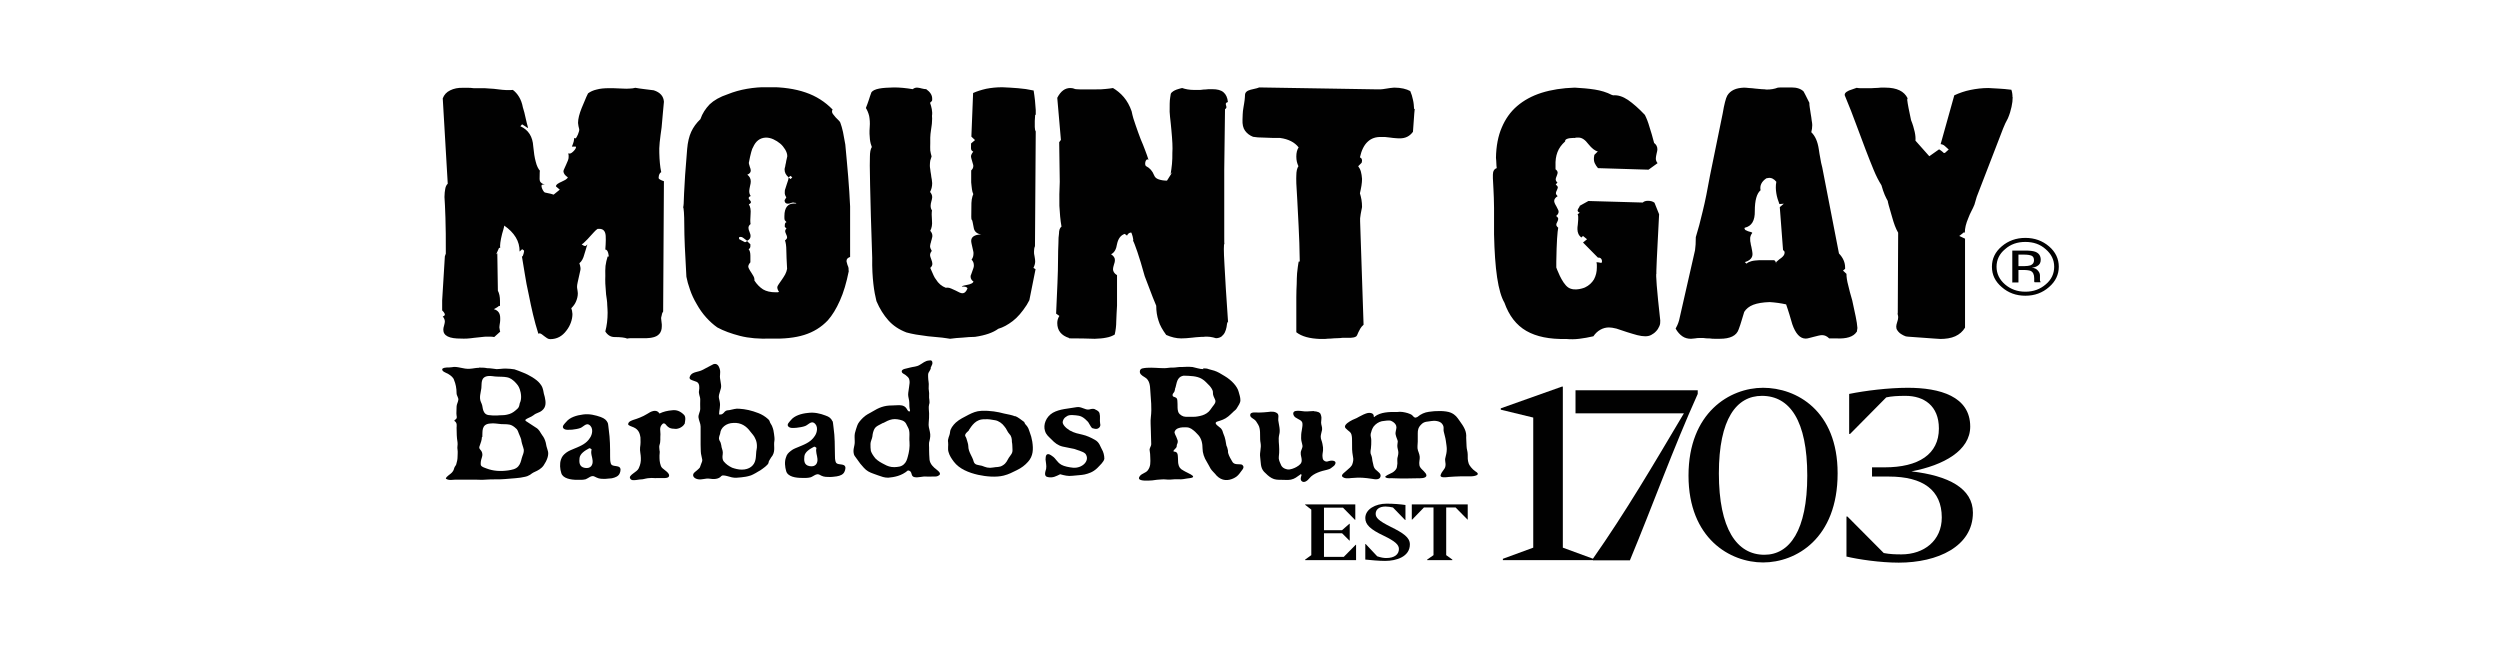 <svg viewBox="0 0 130.1 33.81" xmlns:xlink="http://www.w3.org/1999/xlink" xmlns="http://www.w3.org/2000/svg" data-name="Livello 1" id="Livello_1">
  <defs>
    <style>
      .cls-1 {
        fill: none;
      }

      .cls-2 {
        fill: #010101;
      }

      .cls-3 {
        clip-path: url(#clippath-1);
      }

      .cls-4 {
        clip-path: url(#clippath-2);
      }

      .cls-5 {
        clip-path: url(#clippath);
      }
    </style>
    <clipPath id="clippath">
      <rect height="24.73" width="84.13" y="4.54" x="23.01" class="cls-1"></rect>
    </clipPath>
    <clipPath id="clippath-1">
      <rect height="24.73" width="84.13" y="4.54" x="23.01" class="cls-1"></rect>
    </clipPath>
    <clipPath id="clippath-2">
      <rect height="24.73" width="84.13" y="4.54" x="23.01" class="cls-1"></rect>
    </clipPath>
  </defs>
  <g class="cls-5">
    <path d="M86.4,16.68c0,.1,0,.2-.05.3-.04.09-.09.18-.17.26-.07.08-.16.14-.25.19-.09.05-.2.07-.31.07-.12,0-.26-.02-.42-.06-.16-.04-.34-.1-.54-.16-.2-.07-.38-.13-.54-.18-.16-.04-.29-.06-.39-.06-.16,0-.31.04-.45.12-.14.08-.26.19-.36.34-.25.06-.5.1-.73.13-.24.03-.47.03-.69.01-.86.02-1.55-.12-2.07-.42-.52-.3-.9-.79-1.14-1.47-.16-.27-.29-.71-.38-1.31-.09-.6-.14-1.35-.16-2.24,0-.52,0-.98,0-1.37,0-.39-.02-.72-.03-.97-.01-.26-.02-.45-.03-.58,0-.13,0-.19,0-.19,0-.18.07-.3.2-.34-.01-.08-.02-.17-.02-.25,0-.08-.01-.18-.02-.29.01-.6.11-1.13.3-1.57.19-.45.45-.82.8-1.12.35-.3.77-.53,1.27-.69.51-.16,1.08-.25,1.73-.27.37.02.72.05,1.04.1.32.05.62.14.89.28l.07.02c.25-.02.5.06.77.24.26.18.56.44.88.78.09.18.17.38.24.63.08.24.16.52.24.83.11.08.17.19.17.33,0,.04-.01.11-.04.22-.02.1-.04.18-.04.24,0,.05,0,.1.02.14.01.04.04.08.07.12l-.47.34-2.63-.08c-.07-.08-.13-.17-.17-.26-.04-.09-.05-.19-.04-.3l.02-.13.18-.18c-.15-.03-.31-.16-.49-.38-.17-.23-.34-.34-.51-.34-.03,0-.06,0-.1,0-.03,0-.07.01-.1.02,0,0-.53-.03-.5.18-.19.17-.32.35-.4.56-.08.21-.11.44-.1.7v.19c.07.05.11.11.11.18,0,.03-.02.09-.05.17-.04.08-.05.14-.05.18,0,.05.03.11.09.16l-.09.1c.07.06.11.11.11.15,0,.03-.02.08-.05.15-.04.07-.05.12-.05.16,0,.04.03.09.09.15-.12.07-.18.16-.18.25,0,.03.01.07.03.12.02.05.05.1.08.15.03.05.05.1.08.16.03.05.04.09.04.13,0,.07-.04.15-.13.22.07.05.11.1.11.15,0,.04-.02.1-.05.16-.04.06-.05.11-.05.15,0,.04.03.09.1.15-.02.09-.04.28-.06.57-.02.29-.03.69-.04,1.19v.31s.28.81.62,1.04c.34.23.87,0,.87,0,.21-.1.36-.24.47-.42.1-.19.15-.39.15-.62v-.13s0-.09-.02-.14h.06s.1.01.18.03c.08.02.08-.31-.16-.27l-.78-.79.21-.17-.21-.17-.09.08c-.07-.06-.12-.12-.15-.19-.03-.07-.05-.15-.05-.24,0-.06,0-.14.02-.25.01-.11.02-.19.02-.25,0-.05,0-.1,0-.15,0-.05-.01-.09-.03-.13l.11-.08c-.07-.03-.11-.07-.11-.12,0-.03.02-.07.05-.12.04-.05.06-.09.06-.12l.45-.25,2.83.08c.06-.06.15-.09.27-.09.14,0,.25.03.34.1l.24.6c-.06,1.07-.09,1.85-.12,2.35-.02.49-.03.73-.02.72-.04.03.02.85.2,2.46h0ZM104.7,14.7h.34v-.65h.26c.18,0,.31.02.38.05.12.06.18.19.18.38v.18s.01,0,.01.01c0,.01,0,.01.01.02h.31v-.02s-.03-.04-.03-.09c0-.04,0-.08,0-.12v-.12c0-.09-.03-.17-.1-.25-.07-.09-.18-.15-.33-.16.12-.01.21-.04.28-.08.13-.07.19-.18.19-.33,0-.21-.1-.35-.29-.42-.11-.04-.28-.06-.52-.06h-.67v1.65ZM105.66,13.81c-.07.02-.18.04-.32.04h-.3v-.6h.28c.19,0,.32.02.41.06.08.04.12.12.12.24s-.06.21-.19.26M106.63,12.82c-.34-.29-.75-.44-1.23-.44s-.89.15-1.23.44c-.34.29-.51.64-.51,1.06s.17.77.51,1.06c.34.3.75.45,1.23.45s.89-.15,1.23-.45c.34-.29.51-.65.51-1.06s-.17-.77-.51-1.06M106.46,12.97c.29.25.44.55.44.91s-.14.67-.44.92c-.29.25-.64.38-1.06.38s-.77-.13-1.06-.38c-.29-.25-.44-.56-.44-.92s.15-.67.44-.91c.29-.26.64-.38,1.06-.38s.77.12,1.06.38M104.74,5.05c0,.16-.02.33-.06.51-.04.19-.1.39-.19.6-.1.18-.18.35-.25.53-.07.18-.14.35-.2.52l-1.17,3.03s-.03.1-.05.17c-.02.07-.04.15-.07.24-.05.12-.1.23-.16.34-.06.11-.11.23-.16.36-.12.28-.18.53-.18.75h-.07s-.05.06-.22.18l.3.14v4.63c-.12.2-.29.35-.51.45-.22.1-.49.14-.8.14.1,0,0,0-.27-.02-.28-.02-.74-.05-1.39-.1-.07,0-.15-.02-.22-.06-.07-.03-.14-.08-.2-.12-.06-.05-.1-.1-.14-.16-.04-.06-.05-.12-.05-.19,0-.06.02-.13.05-.23.03-.09.05-.17.05-.23s0-.11-.02-.15c-.01-.04-.01-.08,0-.11l.02-4.16c-.06-.11-.12-.22-.17-.36-.05-.13-.1-.29-.15-.47-.16-.53-.23-.81-.22-.82-.05-.08-.1-.19-.16-.32-.06-.13-.11-.3-.17-.5-.14-.22-.28-.49-.41-.81-.13-.31-.27-.67-.42-1.06-.15-.39-.31-.82-.48-1.28-.17-.46-.36-.96-.58-1.48-.06-.11,0-.21.2-.3l.4-.14c.06.01.12.02.18.02.07,0,.13,0,.2,0s.15,0,.25,0c.1,0,.21,0,.31-.01.11,0,.21-.01.31-.02.1,0,.18,0,.24,0,.31,0,.55.05.74.14.19.09.33.23.42.41l-.02.08c.01.11.04.26.07.43.03.17.08.38.13.63.09.22.15.43.19.61.04.18.05.33.04.46l.72.81.51-.36c.09.06.15.1.19.14.04.03.05.05.04.05h.07l.2-.18c-.07-.06-.13-.12-.2-.18-.06-.06-.14-.09-.22-.1l.71-2.54c.26-.12.54-.22.84-.28.29-.06.61-.1.93-.1.16.01.34.02.54.03.2.01.42.03.66.06.04.11.06.24.06.39h-.02ZM92.84,13.06s-.03-.04-.05-.04l-.17-2.24.21-.18-.23.02c-.07-.18-.13-.37-.16-.56-.03-.19-.04-.39,0-.6-.12-.15-.26-.22-.41-.2l-.11.02c-.25.17-.35.38-.3.62-.2.17-.3.53-.3,1.08.01.5-.16.79-.52.87l-.02.03s.02.07.05.09c.04.02.08.04.13.06.05.02.1.03.14.04.05.01.08.03.09.05-.04.05-.07.1-.09.16-.02.06-.03.12-.02.2,0,.04,0,.1.02.16.01.07.02.14.04.2.01.07.03.14.04.21.01.07.02.12.02.17,0,.2-.13.34-.4.42l.09.08c.06-.06.15-.1.26-.13.11-.03.25-.04.41-.05h.76c.06.02.09.08.11.18v-.08s.04-.04.08-.07c.04-.04.1-.09.19-.15.11-.09.17-.17.17-.27,0-.03,0-.05-.02-.08M96.62,17.27c-.17.26-.53.37-1.07.34h-.36c-.11-.11-.23-.17-.37-.17-.05,0-.12.01-.2.03-.08.02-.16.04-.24.06-.08.02-.16.04-.23.06-.07.02-.13.03-.18.03-.3,0-.53-.26-.7-.75-.05-.17-.1-.34-.15-.51-.05-.17-.11-.34-.17-.52-.27-.06-.55-.1-.85-.12-.36.01-.65.06-.86.14-.21.08-.37.21-.47.37-.05.16-.09.31-.14.46-.04.14-.09.29-.15.45-.11.33-.44.49-.98.49-.06,0-.14,0-.24,0-.09,0-.2,0-.3-.02-.11,0-.21,0-.31-.02-.1,0-.18,0-.24,0-.04,0-.1,0-.2.02-.1.01-.16.02-.21.02-.17,0-.32-.04-.45-.13-.13-.09-.25-.22-.35-.4.03-.06.06-.12.09-.18.03-.06.06-.15.09-.25l.83-3.65c.01-.09.02-.19.03-.3,0-.12.01-.24.01-.38.12-.39.24-.83.36-1.35.13-.52.25-1.14.38-1.86l.66-3.23c.04-.24.08-.44.12-.59.04-.16.08-.27.12-.34.08-.13.19-.23.34-.3.15-.07.32-.1.53-.11.07,0,.15.01.26.02.11,0,.22.02.33.03.11.01.22.02.33.03.1,0,.19.01.25.02.22,0,.41-.03.59-.1-.02,0,.03,0,.15-.01.12,0,.31,0,.56,0,.28,0,.49.07.63.21.02.03.05.09.1.19.05.1.11.23.2.4,0,.06,0,.14.02.24.02.1.03.21.05.33.02.12.04.23.05.34.02.11.03.19.03.25,0,.13-.02.25-.05.37.2.19.33.48.39.88.02.16.05.32.08.48.02.16.06.31.1.47l.87,4.48c.21.22.32.46.32.73v.07l-.11.09.18.17c0,.17.03.37.09.59.05.22.12.49.21.79.07.32.13.6.18.84.05.24.08.44.09.6l-.03.2ZM41.37,10.56s-.05-.02-.08-.02c-.04,0-.08,0-.14.03-.05.02-.1.03-.15.03-.11,0-.17-.06-.17-.18,0,0,.03-.05.09-.15-.06-.09-.09-.18-.08-.27,0-.05,0-.11.03-.18.02-.07.04-.14.07-.22.02-.07.05-.14.07-.21.02-.07.03-.12.03-.16l.1.09.09-.09-.09-.08-.1.08c-.14-.12-.21-.25-.21-.41,0-.04.01-.09.03-.15.01-.06.02-.13.04-.2.01-.07.02-.13.04-.2.01-.06.02-.11.03-.14,0-.12-.04-.23-.11-.35-.07-.11-.15-.22-.26-.31-.11-.09-.22-.16-.35-.22-.13-.06-.26-.09-.39-.09-.31.01-.53.18-.67.5-.05.06-.13.33-.22.81v.02s.02.11.05.19c.03.08.05.14.05.19,0,.1-.06.17-.18.22.12.09.18.21.18.35,0,.06-.01.14-.04.25-.02.11-.04.19-.04.25,0,.11.03.2.08.26-.08.03-.11.07-.11.11,0,.03.02.06.06.1.04.04.06.08.06.11,0,.04-.04.08-.11.11.08.13.11.3.09.51-.02.25-.02.42,0,.52-.08.06-.11.13-.11.2,0,.06.02.13.06.22.04.09.05.16.05.2,0,.11-.06.19-.18.25-.09-.07-.15-.11-.2-.15-.05-.04-.09-.05-.12-.05h-.05s-.03,0-.05.02v.09c.1.06.21.11.3.16.06,0,.09-.02.11-.06l.18.17v.1c0,.07-.03.12-.09.16.06.07.09.18.09.34v.34c-.08.09-.11.17-.11.22,0,.04.02.09.05.14.03.06.07.12.11.18s.08.13.11.18c.03.06.05.11.05.16v.07c.13.2.28.35.45.46.17.1.39.15.65.15h.09s.06,0,.09-.02c-.06-.09-.09-.17-.09-.23,0-.05.03-.11.08-.18.05-.07.1-.14.16-.23.06-.08.11-.17.17-.27.05-.09.08-.19.1-.29-.02-.41-.04-.74-.04-.97,0-.23-.03-.4-.07-.51.07-.05.11-.1.11-.16,0-.04-.02-.1-.05-.16-.03-.07-.05-.12-.05-.15,0-.06.02-.11.07-.14l-.09-.1v-.06c0-.11.03-.17.09-.18l-.09-.1s-.02-.06-.02-.1v-.12c0-.22.05-.39.13-.49.08-.1.2-.16.36-.16h.06s.05,0,.08.02c-.03-.03-.06-.06-.08-.07M44.05,13.58s.02.11.05.2c.04.09.06.15.06.19,0,.02,0,.04,0,.06,0,.02,0,.05.01.08-.12.6-.27,1.11-.46,1.53-.19.43-.4.77-.63,1.03-.34.36-.75.61-1.23.76-.48.15-1.06.21-1.75.19-.6.02-1.12-.02-1.59-.14-.46-.12-.85-.26-1.18-.44-.2-.14-.39-.31-.58-.52s-.35-.44-.49-.69c-.15-.25-.27-.51-.35-.75-.09-.25-.15-.47-.19-.68-.07-1.19-.11-2.09-.11-2.68,0-.59-.03-.91-.06-.94.02,0,.04-.24.05-.73.02-.49.07-1.26.16-2.3.03-.35.1-.65.21-.89.11-.24.27-.46.48-.66.1-.3.27-.55.48-.77.22-.21.53-.39.95-.53.62-.25,1.32-.37,2.12-.37.72,0,1.37.09,1.92.28.56.19,1.02.49,1.41.89-.01.03-.02.05-.03.06,0,.02,0,.04,0,.06,0,.04.02.08.06.13.04.05.08.1.13.16.05.05.1.1.15.15.05.05.08.09.09.12.05.14.1.3.14.49.04.19.08.41.12.65.06.58.1,1.14.15,1.67.04.53.08,1.05.1,1.55v2.63c-.13.05-.18.11-.18.18M63.88,16.73c-.02.1-.04.19-.05.29-.02.1-.05.2-.09.28-.04.08-.1.15-.17.21-.07.05-.17.09-.29.09-.11-.03-.21-.06-.31-.07-.1-.01-.22-.02-.34,0-.07,0-.15,0-.25.01-.1,0-.21.02-.32.03-.11.01-.22.02-.33.03-.11,0-.2.01-.26.01-.25,0-.51-.06-.78-.18-.19-.26-.33-.5-.4-.74-.08-.24-.12-.5-.12-.78-.02-.04-.08-.19-.18-.44-.1-.25-.24-.62-.42-1.1-.15-.53-.27-.95-.38-1.26-.11-.31-.18-.51-.23-.59.06.01-.07-.42-.09-.42-.09,0-.17.05-.22.16l-.12-.09c-.21.07-.34.25-.4.53-.04.27-.14.45-.31.53.13.09.2.18.2.3,0,.06-.01.14-.05.24-.03.1-.05.18-.05.24s.02.11.05.16c.03.05.08.1.16.15v.26c0,.26,0,.7,0,1.32-.02.3-.03.58-.04.82,0,.24-.03.47-.08.69-.12.07-.26.13-.44.16-.18.04-.38.05-.6.06-.5-.02-.86-.02-1.07-.02-.22,0-.31,0-.26-.02-.41-.13-.62-.39-.62-.78,0-.14.04-.26.11-.37l-.17-.12c.03-.6.05-1.13.07-1.59.02-.46.03-.87.03-1.21,0-.34.01-.63.02-.85,0-.23.01-.4.03-.51,0-.18.04-.3.13-.37-.06-.34-.09-.7-.11-1.08-.01-.38,0-.8.02-1.25l-.03-2.06.09-.12-.19-2.19c.18-.35.41-.52.7-.51.08,0,.15.02.22.05-.01,0,.07.02.25.02s.46,0,.85,0c.18,0,.34,0,.48-.02.14-.01.28-.03.4-.05.2.12.39.27.56.47.17.2.31.45.41.74.05.25.12.49.21.73.08.24.17.48.26.72.09.2.16.39.23.57.07.18.13.35.18.51-.15-.13-.24.27-.12.33.18.09.32.24.41.47.04.1.11.17.23.21.11.04.26.07.44.07l.29-.46-.1.12c.03-.17.05-.35.07-.53.02-.18.02-.38.02-.58.02-.26,0-.65-.05-1.18-.02-.26-.05-.48-.07-.68-.02-.2-.03-.36-.02-.5,0-.14,0-.26.01-.38.01-.11.03-.21.04-.28,0-.05.03-.1.07-.13.04-.04.09-.07.15-.1.06-.03.12-.05.19-.07.07-.02.13-.04.19-.05.17.06.38.1.63.1.05,0,.12,0,.2,0,.09,0,.18,0,.27-.02.09,0,.18-.01.27-.02.09,0,.15,0,.2,0,.26,0,.45.05.58.16.13.11.21.28.23.51-.07.02-.11.05-.11.1,0,.02,0,.03.01.06,0,.02.02.04.02.07,0,.02,0,.05,0,.07-.01.03-.04.05-.07.07-.02,1.21-.03,2.25-.04,3.14,0,.88,0,1.61,0,2.19s0,.99,0,1.27c0,.27,0,.41.01.4-.04.02-.04.37,0,1.06.03.68.1,1.7.19,3.04h-.02ZM34.55,5.3c-.01.14-.03.32-.05.54-.02.22-.04.48-.07.79-.04.3-.08.56-.1.78-.02.22-.03.41-.02.56,0,.19.02.36.03.52.01.16.04.31.07.47-.12.05-.16.3-.12.34.04.04.13.09.26.13l-.04,6.78s-.05.08-.06.12c0,.04-.02.09-.03.14-.02.05-.02.13,0,.24.01.07.02.13.02.17,0,.04,0,.07,0,.1,0,.33-.17.53-.52.59-.03.01-.12.02-.28.03-.15,0-.37,0-.64,0-.07,0-.14,0-.2,0-.06,0-.11.01-.16.02-.11-.05-.33-.08-.66-.08-.2,0-.36-.1-.48-.29.04-.15.07-.31.09-.47.02-.17.03-.34.03-.51,0-.11-.01-.24-.02-.4,0-.16-.03-.35-.06-.55-.02-.22-.03-.41-.04-.56,0-.16-.01-.29,0-.4-.01-.19,0-.36.01-.52.02-.16.06-.33.11-.49h.06s-.02-.37-.18-.36c0,0,.04-.46.02-.72-.02-.26-.14-.37-.36-.36h-.06c-.06.04-.12.09-.19.17-.07.08-.14.16-.22.24-.08.09-.15.17-.23.24-.07.08-.14.13-.19.16.08.05.13.08.15.08h.06l.09-.08c-.03.08-.06.16-.08.25-.02.08-.05.17-.08.26-.03.11-.06.2-.1.27-.04.08-.09.14-.16.2.03.08.05.16.06.25,0,.05,0,.12-.03.21-.02.09-.04.18-.06.27-.02.09-.04.18-.06.27-.02.09-.03.16-.03.21,0,.04,0,.1.02.18.01.08.02.13.02.18,0,.15-.04.29-.09.41-.05.13-.14.25-.25.36.03.07.05.17.06.3,0,.15-.03.3-.08.44-.05.14-.12.28-.23.42-.22.3-.5.45-.85.45-.06,0-.11-.02-.16-.05-.05-.03-.09-.07-.14-.1-.05-.04-.09-.07-.13-.1-.04-.03-.08-.05-.11-.05-.01,0-.03,0-.04,0-.01,0-.03.01-.03.03-.11-.34-.2-.68-.28-1.01-.08-.33-.15-.67-.22-1.02-.09-.4-.16-.77-.21-1.1-.05-.33-.1-.63-.15-.91h.04s.11-.28.06-.31c-.05-.03-.07-.05-.06-.05h-.04l-.12.11c0-.27-.06-.51-.2-.74-.14-.23-.34-.43-.6-.61.02,0-.11.43-.11.43-.09.36-.12.61-.1.73h-.06s-.15.34-.15.34l.06-.06.03,1.95c.07.13.11.31.11.53v.26h-.06s0,.01-.04.04c-.04.03-.11.07-.22.13.22.06.33.21.33.46,0,.02,0,.05,0,.11,0,.06-.01.14-.03.25-.01.08-.02.14,0,.2,0,.06.02.1.03.15l-.31.28c-.06-.01-.12-.02-.18-.02-.06,0-.12,0-.18,0-.08,0-.18,0-.3.02-.12.01-.25.03-.38.04-.13.02-.26.03-.38.04-.12,0-.22.01-.31,0-.3,0-.53-.03-.69-.11-.16-.08-.23-.2-.23-.35,0-.06.01-.13.04-.22.02-.09.04-.15.04-.2,0-.1-.04-.19-.11-.27.07-.02.11-.06.11-.1,0-.03-.02-.08-.06-.13-.04-.05-.08-.09-.11-.12l.17-2.78.05-.14c0-.76,0-1.39-.02-1.87-.02-.49-.03-.85-.05-1.08,0-.17.02-.31.04-.42.02-.12.06-.2.13-.27l-.26-4.44c.07-.19.2-.33.39-.42.18-.09.41-.14.67-.13h.23c.09,0,.2,0,.32.02h.57c.07,0,.16.01.28.02.12,0,.26.02.43.04.29.04.54.05.76.03.12.09.23.21.32.36.09.15.16.33.2.55.06.18.1.35.14.54.04.18.08.35.13.52h-.04s-.07-.06-.27-.18l-.09.1c.42.19.64.54.67,1.05.03.32.07.59.13.8.05.21.13.37.22.47-.01-.02-.02.12-.02.43,0,.13.07.22.22.27h.06s-.07.02-.13.02c-.14,0,.04.39.13.41.26.05.41.09.45.11l.32-.26-.2-.17c0-.05.04-.1.1-.14.06-.04.12-.07.19-.1.07-.03.13-.07.2-.1.06-.04.11-.08.13-.13-.15-.1-.22-.2-.23-.31,0-.04.02-.09.05-.15.03-.06.06-.13.09-.2.03-.07.06-.14.09-.21.03-.07.04-.13.04-.18,0-.03,0-.06,0-.1,0-.03-.01-.06-.03-.09h.1c.09.01.38-.29.3-.36h-.2c.09-.21.13-.36.11-.45.01.01.03.02.04.02h.04c.05,0,.22-.38.19-.48s-.05-.21-.06-.32c0-.22.07-.48.19-.78.05-.12.1-.25.16-.38.05-.13.11-.26.17-.38.12-.09.27-.16.45-.2.18-.05.39-.07.65-.07.02,0,.08,0,.2,0,.11,0,.28.01.49.02.14.01.27.01.38,0,.11,0,.21-.02.29-.04.16.03.32.05.48.07.16.02.32.04.48.06.34.11.51.31.53.6h0ZM73.63,5.66s-.02.03-.03.23c-.01.19-.04.52-.07.97-.17.23-.39.34-.68.34-.05,0-.13,0-.22-.01-.09,0-.18-.02-.28-.03-.1-.01-.19-.02-.27-.03-.09,0-.16,0-.21,0-.27-.01-.51.07-.69.24-.19.17-.33.45-.41.82.08.03.11.09.11.18l-.02.1-.18.18c.06.08.11.17.14.28.03.11.05.24.06.38,0,.11-.01.22-.03.35-.02.13-.05.26-.08.4.03.1.06.21.08.33.02.12.03.25.03.38,0,.04-.02.09-.03.16-.01.07-.03.14-.04.21-.01.08-.02.15-.03.22,0,.07,0,.12,0,.16l.18,5.38c-.07.06-.13.13-.17.2-.04.07-.07.13-.1.19-.03.06-.05.11-.07.16-.02.04-.05.07-.09.08-.05.03-.13.04-.24.05-.11,0-.26,0-.43,0-.07.01-.17.02-.27.02-.11,0-.22.01-.33.02-.11,0-.22.01-.32.02-.1,0-.18,0-.24,0-.55-.02-.96-.13-1.24-.35v-1.82c0-.26.01-.49.02-.69,0-.2.01-.39.02-.56.03-.26.05-.44.07-.54.02-.1.04-.11.07-.04-.01-.71-.03-1.33-.06-1.87-.03-.54-.05-.99-.07-1.36-.02-.37-.04-.66-.05-.87-.01-.21,0-.34,0-.4,0-.23.04-.39.11-.49-.07-.15-.11-.31-.11-.5,0-.2.04-.36.12-.48-.21-.27-.53-.43-.96-.49-.03,0-.14,0-.33,0-.19-.01-.46-.02-.83-.03l-.25-.03c-.18-.07-.32-.18-.42-.32-.1-.14-.14-.33-.13-.57,0-.08.01-.17.01-.28,0-.11.02-.23.04-.36.03-.14.04-.27.06-.38.01-.11.02-.19.02-.26,0-.14.1-.23.29-.28.28-.06.42-.1.44-.12l6.14.1s.1,0,.18,0c.08,0,.17-.02.25-.03.09-.01.18-.03.26-.04.09-.01.15-.02.2-.02.36,0,.64.07.84.18.06.14.11.29.14.45.04.16.05.32.06.49h0ZM53.87,5.98c0,.1-.02.21-.02.31,0,.11,0,.22,0,.32,0,.1.02.18.05.23l-.04,5.97c-.04.09-.05.19-.05.29,0,.06,0,.14.03.25.02.11.03.19.03.25,0,.11-.03.22-.09.34l.11.07-.32,1.6s-.01.04-.04.08c-.02.04-.06.1-.1.18-.24.37-.48.65-.73.84-.25.19-.5.33-.75.4-.27.2-.67.34-1.21.42-.22,0-.43.02-.65.04-.22.01-.43.03-.65.06-.09-.02-.22-.03-.41-.06-.18-.02-.43-.04-.73-.07-.23-.03-.44-.06-.63-.09-.18-.03-.35-.07-.5-.11-.39-.15-.7-.36-.94-.63-.24-.27-.45-.6-.62-1-.06-.24-.12-.54-.16-.9-.04-.36-.07-.81-.06-1.35-.06-1.65-.09-2.9-.11-3.78-.02-.87-.02-1.37-.01-1.48,0-.23.03-.4.1-.51-.04-.1-.08-.23-.1-.4-.02-.17-.03-.38-.01-.64.02-.22,0-.42-.03-.58-.04-.16-.1-.3-.17-.41.05-.14.11-.27.15-.41s.09-.27.14-.41c.07-.09.2-.15.4-.19.2-.04.46-.05.77-.06.29,0,.62.03.98.09.06-.05.13-.08.21-.08.02,0,.06,0,.1.01.04,0,.09.02.14.03.05.01.1.02.14.03.05,0,.08.01.11.01.21.15.31.31.31.49v.06s0,.05-.02.07l-.09.09c.04.11.07.22.09.33.02.11.03.23.01.35.01.08.01.18,0,.31,0,.12-.03.26-.05.42-.02.15-.04.28-.04.4,0,.12,0,.22,0,.29-.01.14,0,.26,0,.38.02.11.04.22.07.31-.03.08-.05.15-.07.22-.01.08-.02.15-.02.24,0,.05,0,.12.02.21.01.09.02.17.04.27.01.09.02.18.04.26.01.08.02.15.02.19,0,.18-.04.33-.11.46.07.08.11.17.11.26,0,.02,0,.05-.01.09,0,.04-.02.08-.03.13-.01.04-.02.09-.03.13,0,.04-.01.08-.01.11,0,.09.02.17.07.24-.02.11-.02.28,0,.53.02.21-.01.38-.09.53.07.08.11.16.11.26,0,.03,0,.07-.02.12-.01.05-.02.1-.04.15-.01.05-.02.1-.04.15-.01.05-.02.09-.02.12,0,.07.03.15.09.25-.06.07-.09.14-.09.22,0,.04.02.11.06.21.04.1.06.18.06.24,0,.08-.04.15-.11.21.14.33.23.53.29.59.13.22.31.37.53.45.01-.01.02-.01.04-.01.02,0,.04,0,.06,0,.05,0,.11.02.18.05.07.03.14.06.22.1.07.04.14.07.2.1.06.03.11.04.15.04.12,0,.21-.09.27-.26-.04-.07-.14-.1-.3-.08.02-.03.06-.05.11-.06.06-.01.12-.03.19-.04.07-.01.13-.03.19-.06.06-.02.1-.06.12-.11-.05-.03-.09-.07-.11-.11-.02-.04-.04-.08-.04-.13,0-.03,0-.08.03-.13.02-.06.04-.11.06-.17.02-.06.04-.12.06-.17.02-.06.02-.1.02-.13,0-.12-.04-.22-.12-.3.07-.09.1-.19.1-.33,0-.03,0-.08-.02-.14-.01-.06-.03-.12-.04-.18-.01-.06-.03-.13-.04-.18-.01-.06-.02-.1-.02-.14,0-.21.17-.33.52-.34-.21-.03-.34-.14-.38-.31-.05-.3-.09-.46-.11-.46-.03.03-.03-.2-.02-.67,0-.14,0-.26.02-.38.02-.12.05-.21.08-.28-.03-.07-.06-.15-.07-.25s-.03-.22-.04-.36c0-.23,0-.4,0-.51,0-.1,0-.14.01-.12.07-.07.1-.14.1-.22,0-.03,0-.07-.02-.11-.01-.04-.03-.09-.04-.14-.01-.05-.03-.09-.04-.14-.01-.05-.02-.08-.02-.11,0-.07.04-.15.12-.25-.08-.03-.12-.09-.12-.18,0-.19,0-.27.02-.26l.19-.16-.19-.18.09-2.27c.2-.09.42-.16.68-.22.26-.05.53-.08.84-.08.28.01.55.03.82.05.27.02.54.06.81.12.03.18.05.35.07.52.01.17.03.33.04.5,0,.06,0,.14,0,.24" class="cls-2"></path>
    <path d="M25.05,20.2c-.03.24-.13.49-.02.73.06.12.08.22.1.36.03.12.09.28.29.31.15.02.31.03.47.02.16-.02.34,0,.49-.04.2-.04.32-.11.47-.24.05-.04.13-.11.15-.17.03-.06.03-.12.05-.19.11-.21.07-.52,0-.72-.06-.17-.11-.23-.26-.39-.11-.1-.23-.21-.43-.24-.16-.03-.3-.02-.47-.03-.18,0-.32-.05-.49-.03-.41.05-.32.41-.35.63M25.08,22.74c-.01.18-.06.29-.11.44-.03.08-.06.13.03.23.04.04.09.11.1.21.02.14-.07.27-.08.42,0,.07-.02.16.03.21.08.07.17.09.27.13.34.13.71.16,1.13.1.18-.03.39-.06.52-.21.11-.12.15-.3.18-.42.05-.18.12-.28.11-.44-.03-.15-.09-.28-.12-.43-.01-.16-.09-.28-.14-.42-.04-.09-.04-.14-.11-.23-.05-.05-.15-.14-.25-.19-.16-.08-.36-.06-.56-.07-.19-.01-.37-.06-.57-.03-.48.03-.39.44-.41.7M24.92,19.13c.14,0,.3,0,.43.03.18,0,.31.03.5.05.15,0,.28-.03.45-.03.15,0,.36.02.47.04.11.03.27.1.45.17.14.05.35.16.48.24.19.12.31.22.39.32.13.16.14.22.18.37.02.11.04.22.08.34.06.27.08.52-.14.7-.17.14-.28.11-.45.25-.14.11-.32.14-.42.24t.01.05c.17.11.37.24.52.34.21.12.23.25.34.4.09.11.15.24.19.39.02.13.05.25.1.4.09.23-.04.54-.21.79-.12.17-.29.26-.47.34-.08.03-.17.1-.26.16-.09.05-.16.08-.23.09-.32.08-.68.08-1.06.12-.32.03-.64,0-1,.03-.21.02-.34,0-.54,0s-.35,0-.51,0c-.16,0-.33,0-.52,0-.13,0-.33.06-.5-.05.02-.13.26-.23.35-.36.06-.08.07-.13.09-.2.02-.07.08-.12.1-.18.04-.13.07-.27.07-.38,0-.15.02-.25,0-.39-.03-.12.02-.25,0-.38-.02-.15-.04-.26-.04-.37q0-.19-.01-.39c0-.09.05-.26-.12-.36t.03-.05c.17-.08.07-.22.08-.34.01-.13,0-.22.01-.35,0-.12.07-.21.09-.35.02-.1-.09-.23-.09-.34,0-.27-.05-.5-.13-.69-.03-.12-.15-.23-.32-.33-.1-.05-.35-.13-.29-.26.13-.1.32-.05.49-.08.29-.07.6.11.94.08.19-.01.29-.05.48-.05" class="cls-2"></path>
    <path d="M30.16,23.83c-.02.19-.04.47.28.52.31.05.42-.16.4-.38-.01-.18-.12-.38-.05-.58-.04-.03-.08-.08-.13-.06-.23.12-.47.28-.5.5M31.63,22.01c.03.1.03.23.05.35.07.49.07.9.07,1.41,0,.13,0,.23.04.36.05.14.26.1.41.16.14.06.09.25.05.34-.06.15-.22.22-.41.26-.1,0-.32.04-.43.03-.22,0-.29-.03-.47-.12-.16-.09-.32.09-.46.14-.16.04-.27.03-.45.03-.32,0-.74-.07-.82-.35-.07-.21-.09-.49-.02-.7.06-.17.12-.24.27-.36.13-.1.3-.16.44-.22.34-.14.62-.26.8-.55.13-.18.2-.54-.05-.69-.15-.09-.31.12-.44.17-.13.05-.28.07-.44.09-.16,0-.35.04-.45-.07-.09-.11.06-.24.15-.34.18-.23.54-.34.87-.38.33-.05.66.04.92.13.21.08.3.16.37.31" class="cls-2"></path>
    <path d="M35.62,22.06c-.04.08-.12.15-.24.21-.13.05-.19.06-.32.04-.09,0-.21-.02-.3-.1-.1-.07-.1-.16-.22-.18t-.05.02c-.21.18-.11.4-.12.55-.02.2.02.36-.05.56-.03.09,0,.18,0,.27.03.09,0,.17,0,.28,0,.2,0,.33.07.53.04.18.45.31.43.52-.01.12-.2.12-.3.12-.12,0-.22,0-.35,0-.12.01-.24-.02-.36,0-.13,0-.25.04-.36.06q-.18.01-.35.04c-.11.01-.24.03-.3-.07-.13-.18.36-.34.44-.54.09-.2.12-.35.11-.54,0-.18-.06-.36-.04-.54.03-.19.03-.38.02-.53-.03-.18-.08-.4-.35-.52-.12-.05-.29-.1-.29-.16,0-.15.2-.2.27-.23.2-.06.48-.16.72-.31.17-.11.47-.29.64-.02.2-.1.42-.15.66-.17.22-.03.42.04.62.24.11.12.05.34.03.47" class="cls-2"></path>
    <path d="M37.49,22.51c-.02.13-.11.24-.06.38.01.05.07.11.08.18q.03.1.04.2c.04.13.08.23.06.37-.02.13-.03.27.06.38.11.13.24.23.43.32.14.05.33.1.5.1.41,0,.65-.22.71-.5.03-.11.03-.26.04-.36,0-.13.05-.25.04-.38,0-.12-.03-.27-.08-.36-.06-.16-.17-.26-.27-.39-.19-.26-.47-.47-.88-.44-.38.01-.65.25-.68.53M37.47,19.51c-.03.22.09.49.05.68-.04.14-.05.19-.1.35-.03.12,0,.22.03.34.06.27-.03.46-.03.69t.09,0,.21-.15c.07-.07.15-.07.25-.08.16-.03.33-.09.49-.07.34.02.65.09,1.01.23.16.06.35.17.5.31.07.06.09.12.11.19.02.05.08.12.1.18.07.17.08.26.1.4.01.09.04.26.02.36-.05.25.06.5-.1.77q-.08.1-.14.21c-.04.05-.06.1-.07.18-.04.11-.27.27-.4.36-.16.1-.38.23-.51.28-.22.07-.33.08-.5.1-.18.02-.33.04-.5,0-.17-.04-.31-.1-.47-.1t-.07.03c-.13.17-.4.18-.62.14-.21-.03-.39.07-.6.03-.26-.05-.33-.25-.15-.38.09-.08.18-.14.25-.23.03-.07.06-.16.08-.22.05-.11.06-.16.03-.26-.02-.08-.03-.15-.05-.24-.02-.16-.01-.31-.02-.47,0-.32,0-.6,0-.94,0-.16-.09-.31-.11-.47-.02-.16.09-.29.09-.46,0-.16-.01-.32,0-.48,0-.17-.1-.28-.06-.48.02-.11.04-.37-.13-.44-.09-.04-.22-.07-.31-.12-.1-.07-.04-.16,0-.23.12-.17.4-.16.6-.26.19-.1.39-.21.59-.31.2-.06.28.11.32.23.04.12.03.22.02.35" class="cls-2"></path>
    <path d="M41.86,23.74c-.02.2-.04.47.28.52.31.05.42-.16.4-.38-.01-.18-.11-.38-.05-.57-.04-.03-.08-.08-.13-.06-.23.12-.47.27-.5.49M43.33,21.92c.03.1.03.24.05.35.07.48.06.91.07,1.41,0,.12,0,.24.04.36.05.15.26.1.41.16.15.06.09.25.05.34-.06.15-.22.22-.41.25-.1.02-.33.04-.44.03-.22,0-.3-.03-.46-.12-.16-.08-.32.1-.46.14-.16.04-.27.03-.45.03-.32,0-.74-.06-.82-.36-.06-.21-.09-.49-.01-.7.05-.17.11-.23.26-.35.13-.11.31-.16.44-.22.35-.14.62-.27.8-.55.13-.18.2-.54-.05-.69-.15-.09-.31.12-.45.17-.13.05-.29.07-.44.09-.16.01-.34.04-.44-.07-.09-.11.06-.23.14-.33.18-.23.55-.34.87-.37.34-.05.66.03.92.13.21.07.3.15.37.3" class="cls-2"></path>
    <path d="M45.95,22.01c-.17.1-.37.16-.45.32-.06.12-.09.25-.1.38-.02.14-.1.26-.1.39,0,.14,0,.26.02.37.05.14.14.27.24.39.13.13.29.22.47.31.16.09.31.14.51.14.2-.01.36-.02.5-.15.12-.11.16-.24.2-.39.07-.24.11-.51.09-.77-.03-.25.05-.54-.08-.76-.08-.13-.09-.28-.3-.36-.15-.05-.34-.09-.51-.06-.18.03-.34.12-.47.19M48.45,19.16q-.06.13-.13.24c-.03.07-.02.15-.02.22,0,.18.05.31.03.49-.02.16.04.31.02.47-.02.16.06.32,0,.47-.04.15,0,.32,0,.46,0,.17,0,.31-.02.48-.02.18.02.3.06.48.04.18.02.3-.02.48-.05.13-.01.3-.02.46,0,.18.01.31.02.47,0,.07.03.18.07.24.04.08.1.14.18.22.2.17.44.31.19.43-.08.04-.2.03-.31.03-.11,0-.18.01-.3,0-.19-.02-.41.07-.61.03-.23-.04-.07-.32-.34-.35-.34.29-.71.35-1.03.38-.2,0-.35-.06-.52-.12-.17-.07-.35-.11-.52-.21-.16-.09-.29-.26-.41-.4q-.14-.2-.29-.4c-.08-.12-.07-.3-.05-.4.02-.12.06-.22.05-.38,0-.13-.02-.27.01-.41.03-.14.08-.26.12-.39.04-.13.16-.27.29-.4.15-.15.32-.23.48-.32.36-.22.63-.33,1.04-.33.18,0,.38-.03.52,0,.08.02.18.06.25.18,0,0,.07.16.15.13t.02-.05c-.04-.14-.04-.26-.04-.41,0-.13-.06-.29-.06-.41,0-.14.04-.27.05-.41.02-.14.05-.26,0-.41-.02-.06-.1-.14-.18-.2-.09-.07-.18-.08-.2-.17-.04-.16.28-.17.42-.22.18-.05.35-.04.51-.14.17-.09.28-.22.5-.23.16-.04.17.09.16.18q-.05.11-.1.23" class="cls-2"></path>
    <path d="M50.42,22.4c-.07.08-.15.12-.18.2-.05.09.03.13.05.21.03.13.1.28.1.4,0,.32.21.53.28.81.06.19.23.17.43.22.08.03.18.07.27.09.11.02.2.02.3,0,.19-.04.34,0,.51-.11.2-.12.23-.26.32-.4.1-.15.2-.23.19-.41-.01-.13,0-.28-.03-.41,0-.15-.02-.3-.12-.4-.13-.14-.15-.28-.28-.42-.1-.14-.29-.28-.47-.31-.19-.03-.36-.07-.55-.05-.46-.02-.67.34-.82.56M52.83,21.65c.18.08.3.19.47.31.04.14.14.18.18.27.05.07.07.17.1.24.07.18.11.33.14.51.06.4.05.75-.22,1.05-.16.18-.34.32-.59.44-.23.11-.4.21-.68.28-.4.1-.92.05-1.33-.04-.49-.11-.98-.31-1.26-.68-.12-.16-.23-.32-.28-.51-.05-.16,0-.35-.02-.49-.04-.22.08-.32.1-.54.01-.17.15-.36.3-.5.2-.18.43-.28.67-.41.2-.1.4-.19.66-.2.45-.02.85.05,1.18.14.21.05.36.06.59.15" class="cls-2"></path>
    <path d="M56.99,21.31c.15.05.22.14.23.2.05.18,0,.33.03.52.02.08.03.17-.08.25-.09.06-.16.05-.33,0-.04-.02-.12-.16-.16-.23-.04-.09-.11-.15-.22-.25-.22-.19-.39-.18-.65-.2-.12,0-.22,0-.32.08-.11.06-.16.16-.18.24-.05.14.13.34.36.48.25.14.45.17.66.22.22.05.44.15.65.27.24.13.28.36.36.49.08.13.13.32.13.49-.02.16-.23.34-.37.49-.23.22-.45.28-.65.33-.18.04-.4.04-.64.07-.23.03-.42-.02-.64-.08-.21.1-.37.2-.63.15-.25-.03-.13-.31-.1-.43.03-.17-.02-.33-.03-.49.01-.08,0-.18.05-.24.09-.09.22.01.29.06.21.13.24.32.49.46.14.08.4.13.6.15.47.04.86-.34.68-.67-.05-.11-.18-.15-.28-.19-.1-.03-.21-.07-.31-.11-.21-.05-.41-.08-.63-.13-.25-.06-.42-.2-.57-.36-.16-.16-.29-.25-.35-.46-.1-.31.05-.73.41-.94.36-.2.79-.21,1.23-.29.25-.05.45.16.66.12.12-.03.2-.06.34,0" class="cls-2"></path>
    <path d="M61.16,20.18q-.01.09-.04.19c-.02.06-.1.11-.1.18,0,.1.05.09.15.13.08.04.09.08.1.17.03.2-.04.56.12.7.15.13.24.15.47.14.14,0,.33.01.47-.02.18-.03.32-.07.46-.16.16-.1.22-.23.32-.36.08-.1.19-.22.12-.36-.05-.11-.12-.23-.11-.37.01-.11-.1-.26-.17-.34-.15-.14-.23-.26-.4-.36-.26-.16-.63-.16-.95-.17-.37.06-.36.41-.43.63M62.61,19.17c.09,0,.2,0,.29.04q.15.04.29.08c.18.06.33.15.54.28.37.22.66.54.73.82.04.15.09.28.09.44,0,.14-.1.27-.19.42-.05.09-.13.12-.22.22-.07.06-.14.14-.22.2-.18.15-.38.21-.55.26-.3.09.13.3.18.38.07.09.08.15.1.22q.04.1.08.21t.09.44q.05.1.07.21c.03.08,0,.14.03.21.04.14.13.29.2.41.1.21.35.12.51.17.17.12.03.25-.05.36-.1.14-.19.26-.36.34-.3.15-.63.16-.91-.13-.06-.07-.07-.09-.17-.19-.05-.05-.11-.12-.14-.17-.08-.13-.11-.22-.2-.36-.13-.2-.22-.46-.22-.69,0-.25-.05-.52-.23-.71-.11-.12-.18-.2-.36-.32-.17-.1-.27-.07-.46-.07-.13.01-.34.05-.4.22-.04.08.09.25.11.34.02.08.06.11.05.19,0,.06-.03.11-.05.17,0,.07,0,.12-.08.19-.04.05-.12.1-.08.15.22,0,.21.17.22.31.01.09,0,.23.02.33.03.16.09.26.27.35.09.06.34.17.38.2.31.18-.06.19-.19.21-.13.02-.28.06-.45.04-.13,0-.3,0-.45.02-.13.01-.28-.03-.44-.01q-.23.01-.48.05c-.11.01-.34.02-.41.01-.3-.02-.33-.11-.22-.25.1-.12.29-.15.39-.27.17-.21.15-.44.14-.69,0-.12-.01-.24-.03-.35-.03-.13.08-.21.08-.34,0-.22-.02-.47-.02-.71,0-.24-.03-.46,0-.69.06-.49,0-.91-.03-1.4-.01-.23-.03-.54-.29-.68-.17-.1-.27-.18-.25-.32.02-.16.2-.15.36-.17.31-.02.62.02.91.02.16,0,.29-.04.46-.03.14,0,.28-.04.44-.03.18-.01.36-.02.57,0,.16.03.37.11.56.11" class="cls-2"></path>
    <path d="M68.37,21.4c.08,0,.17.02.25.05.12.07.1.1.13.18.04.1,0,.25,0,.36,0,.13.07.23.05.38-.02.1-.07.26-.07.35,0,.15.06.21.09.38.03.13.04.25.03.35-.01.11-.05.23-.02.38.01.06.02.12.12.17.09.05.16,0,.22-.01.19-.05.4,0,.31.17-.03.08-.13.13-.2.19-.06.05-.14.08-.23.1-.28.06-.7.18-.9.43-.11.14-.29.28-.42.15-.04-.04-.05-.12-.03-.19,0-.07.07-.11,0-.17t-.04.03c-.16.11-.28.22-.48.26-.16.03-.32.01-.49.01-.19,0-.35,0-.51-.09-.15-.08-.28-.21-.4-.33-.2-.22-.16-.49-.2-.75-.04-.28.07-.47.02-.75-.05-.24,0-.51-.05-.75-.02-.14-.11-.26-.18-.37-.11-.16-.33-.18-.31-.35.02-.16.31-.11.45-.11.18,0,.33-.02.47-.03.2-.03.36-.03.49.07.1.09.04.24.05.36.03.24.12.5.05.75-.06.26,0,.49,0,.76,0,.12,0,.24-.02.38-.02.13.03.25.08.36.05.15.14.27.38.31.13.02.34-.06.46-.13.17-.1.28-.19.27-.36,0-.13-.06-.24-.05-.38,0-.12.11-.26.09-.37-.02-.14-.07-.24-.07-.38,0-.13,0-.25.03-.39.01-.11.05-.24.04-.36,0-.19-.2-.22-.37-.34-.1-.07-.19-.28,0-.33.16-.03.3,0,.49.02.16.01.32-.02.48-.02" class="cls-2"></path>
    <path d="M73.48,21.6c.06.05.11.15.2.13t.08-.03c.19-.16.38-.24.6-.27.19-.03.36-.04.58-.04.2,0,.44.03.57.09.24.11.31.23.44.41.24.33.38.56.35.89,0,.13.02.3.02.44,0,.15.06.27.06.43s-.01.29.05.47c.02.08.18.3.35.41.35.21-.14.26-.23.26q-.29,0-.57,0c-.21,0-.36.02-.58.03-.16.02-.48.06-.43-.1.07-.22.23-.29.25-.47.03-.17-.05-.27,0-.44.03-.13.07-.26.07-.44,0-.14-.03-.27-.05-.44-.02-.15-.07-.3-.1-.44-.05-.17.04-.26-.09-.43-.11-.16-.41-.18-.56-.15-.18.04-.37,0-.54.19-.15.15-.17.29-.17.45q0,.22,0,.43c0,.17-.04.31.01.46.06.17.11.29.09.44-.01.1-.06.31.03.44.08.13.32.28.32.42,0,.17-.36.15-.52.15q-.28,0-.57.01c-.16,0-.34,0-.56-.01-.14-.02-.44.04-.5-.08.17-.16.34-.15.5-.31.15-.15.11-.23.14-.38,0-.13-.02-.26.02-.36.04-.17.04-.24,0-.39-.04-.15-.02-.25,0-.4,0-.06-.08-.2-.11-.35-.03-.13.04-.27.04-.38,0-.1-.06-.24-.28-.34-.1-.04-.34,0-.48.02-.17.04-.32.14-.43.28-.08.12-.12.25-.15.38-.02.13.04.22.03.36,0,.15,0,.23-.02.41-.02.1-.04.24.02.34.06.14.04.25.08.38.04.13.02.23.14.36.15.14.3.22.26.37-.04.18-.28.15-.43.12-.39-.06-.67-.08-.97-.05-.14,0-.32.05-.48,0-.27-.1-.04-.24.08-.35.17-.15.3-.24.34-.38.04-.12.06-.24.03-.36-.06-.33-.05-.47-.05-.76,0-.1,0-.28-.02-.35-.03-.2-.15-.21-.31-.38-.12-.12.05-.26.21-.36.21-.13.31-.13.48-.24.12-.07.35-.18.47-.2.22-.02.31.06.3.2.02.04.04,0,.06-.02.3-.22.72-.24,1.17-.23.17-.03.37.01.54.06.09.03.18.06.27.14" class="cls-2"></path>
  </g>
  <polygon points="81.28 20.12 78.1 21.25 78.1 21.32 79.79 21.73 79.79 28.5 78.21 29.08 78.21 29.15 82.91 29.15 82.91 29.08 81.33 28.5 81.33 20.12 81.28 20.12" class="cls-2"></polygon>
  <g class="cls-3">
    <path d="M82.9,29.15v-.08c1.7-2.43,3.08-4.78,4.73-7.56h-5.64v-1.2h6.36v.19c-1.28,2.84-2.33,5.77-3.53,8.66h-1.93Z" class="cls-2"></path>
    <path d="M89.45,24.63c0,2.89.93,4.24,2.37,4.24,1.31,0,2.23-1.26,2.23-4.12s-.91-4.15-2.36-4.15c-1.32,0-2.24,1.19-2.24,4.04M95.63,24.63c0,3.4-2.17,4.64-3.88,4.64s-3.88-1.24-3.88-4.52,2.15-4.57,3.88-4.57,3.88,1.18,3.88,4.45" class="cls-2"></path>
    <path d="M96.09,28.95v-2.07h.05l1.89,1.9c.32.06.58.07.92.07,1.18,0,2.1-.72,2.1-1.92,0-1.42-.97-2.13-2.75-2.13h-.88v-.48h.66c1.76,0,2.82-.68,2.82-2.02,0-1.19-.78-1.7-1.74-1.7-.41,0-.73.02-1,.08l-1.88,1.9h-.05v-2.08c.83-.17,2.05-.32,3.05-.32,1.66,0,3.25.44,3.25,2.02,0,1.24-1.37,2.01-3.06,2.33,1.92.22,3.2.88,3.2,2.15,0,1.76-1.84,2.6-3.86,2.6-.96,0-2.11-.17-2.73-.32" class="cls-2"></path>
  </g>
  <polygon points="67.92 26.25 67.92 26.27 68.24 26.52 68.24 28.89 67.92 29.12 67.92 29.15 70.57 29.15 70.57 28.35 70.55 28.35 69.93 28.98 68.9 28.98 68.9 27.75 69.84 27.75 70.22 28.13 70.24 28.13 70.24 27.26 70.22 27.26 69.84 27.59 68.9 27.59 68.9 26.42 69.89 26.42 70.51 27.05 70.53 27.05 70.53 26.25 67.92 26.25" class="cls-2"></polygon>
  <g class="cls-4">
    <path d="M71.05,29.12v-.81h.02l.6.64c.21.07.35.09.47.09.43,0,.66-.19.66-.47,0-.22-.19-.4-.79-.69-.7-.33-.96-.58-.96-.92,0-.46.53-.75,1.11-.75.34,0,.73.03.98.07v.78h-.02l-.63-.65c-.14-.03-.25-.05-.39-.05-.31,0-.51.14-.51.38,0,.2.15.36.77.67.67.33,1.01.56,1.01.92,0,.64-.7.86-1.29.86-.3,0-.75-.04-1.03-.07" class="cls-2"></path>
  </g>
  <polygon points="73.47 26.25 73.47 27.04 73.49 27.04 74.1 26.41 74.6 26.41 74.6 28.89 74.27 29.12 74.27 29.15 75.58 29.15 75.58 29.12 75.26 28.89 75.26 26.41 75.75 26.41 76.37 27.04 76.38 27.04 76.38 26.25 73.47 26.25" class="cls-2"></polygon>
</svg>